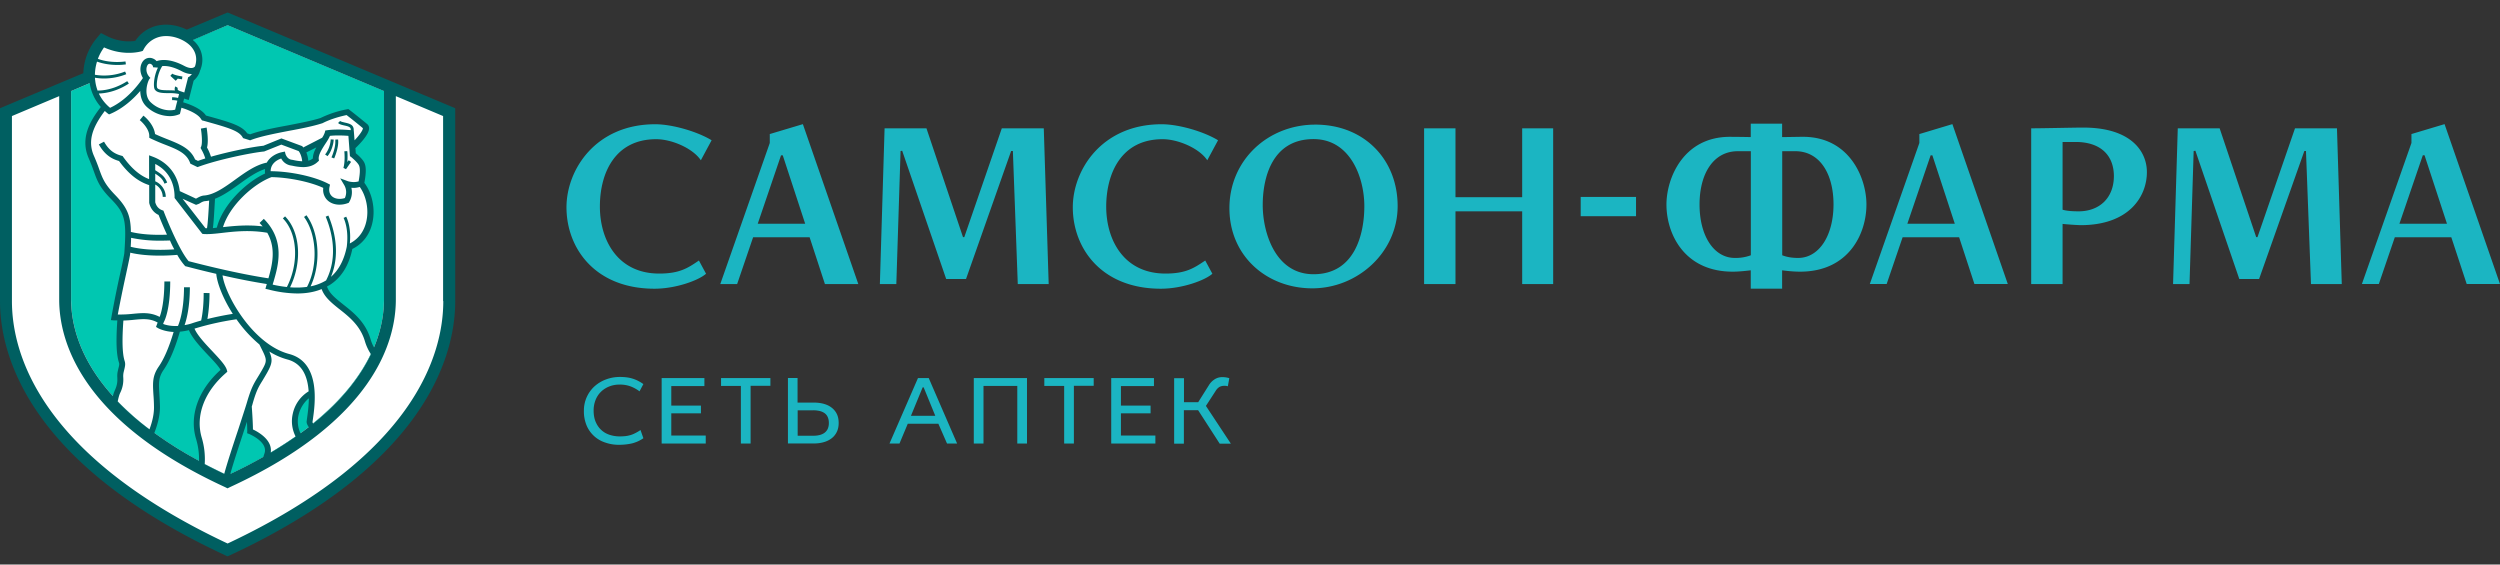 <svg width="155" height="35" viewBox="0 0 155 35" fill="none" xmlns="http://www.w3.org/2000/svg"><rect x="0" y="0" width="155" height="35" fill="#333333" stroke="none"/><g clip-path="url(#clip0_9867_9202)"><path fill-rule="evenodd" clip-rule="evenodd" d="M39.65 24.263a2.242 2.242 0 00-.59-.32 1.97 1.97 0 00-.632-.1c-.245 0-.466.04-.669.124a1.54 1.54 0 00-.513.337 1.441 1.441 0 00-.328.514 1.737 1.737 0 00-.113.644c0 .26.041.49.125.69.084.196.197.368.346.503.144.136.316.236.513.302.197.064.406.1.632.1.126 0 .245-.006.353-.018a1.93 1.93 0 00.316-.064c.102-.03.203-.072.304-.125a2.52 2.52 0 00.317-.189l.179.509a2.176 2.176 0 01-.698.319 3.559 3.559 0 01-.836.088 2.44 2.44 0 01-.8-.13 1.88 1.88 0 01-1.175-1.04 2.267 2.267 0 01-.179-.939 2.023 2.023 0 01.662-1.519 2.23 2.23 0 01.71-.425c.27-.1.555-.153.854-.153.31 0 .579.035.8.106.226.07.447.183.661.336l-.238.45zm1.373-.822h2.65v.497H41.62v1.211h1.838v.478H41.62v1.377h2.136v.496h-2.733v-4.059zm3.682 0h3.06v.48h-1.228V27.5h-.603v-3.574h-1.229v-.485zm4.744 3.575h.966c.138 0 .27-.012.388-.041a.882.882 0 00.31-.136.671.671 0 00.203-.243.85.85 0 00.072-.373.864.864 0 00-.072-.371.579.579 0 00-.202-.243.857.857 0 00-.31-.13 1.646 1.646 0 00-.394-.04h-.955v1.577h-.006zm0-3.575v1.519h.996c.227 0 .436.024.627.077s.352.13.489.236c.137.106.245.236.323.396.077.16.113.342.113.555 0 .207-.036.39-.113.549a1.087 1.087 0 01-.317.397 1.401 1.401 0 01-.489.242 2.113 2.113 0 01-.626.082h-1.6v-4.059h.597v.006zm7.03 2.34h1.509l-.722-1.767h-.06l-.728 1.767zm1.103-2.34l1.76 4.059h-.626l-.537-1.229h-1.897l-.514 1.229h-.62l1.766-4.059h.668zm6.092 0V27.5h-.602v-3.574h-2.095V27.5h-.602v-4.059h3.3zm1.075 0h3.06v.48h-1.228V27.5h-.603v-3.574h-1.23v-.485zm4.147 0h2.649v.497h-2.047v1.211h1.838v.478h-1.838v1.377h2.136v.496h-2.738v-4.059zm4.511 0v1.495h.882l.657-1.046a1.12 1.12 0 01.37-.378.86.86 0 01.465-.13c.15 0 .292.018.436.066l-.09.501a.685.685 0 00-.22-.029.665.665 0 00-.293.065.724.724 0 00-.245.254l-.602.927 1.546 2.34h-.692l-1.337-2.074H73.4v2.074h-.603v-4.058h.609v-.007zm24.596-10.037h3.431V12.21h-3.431v1.194-.001zM40.683 8.63c.961 0 2.262.555 2.77 1.306l.667-1.24c-.883-.539-2.434-.993-3.496-.993-3.694 0-5.502 2.817-5.502 5.151 0 2.511 1.749 5.046 5.46 5.046 1.307 0 2.72-.509 3.193-.928l-.442-.82c-.68.46-1.182.809-2.465.809-2.565 0-3.675-2.069-3.675-4.154 0-2.097.948-4.177 3.49-4.177zm31.398 0c.956 0 2.269.555 2.77 1.306l.668-1.24c-.883-.539-2.428-.993-3.497-.993-3.694 0-5.508 2.817-5.508 5.151 0 2.511 1.749 5.046 5.46 5.046 1.307 0 2.721-.509 3.193-.928l-.442-.82c-.686.46-1.187.809-2.464.809-2.572 0-3.676-2.069-3.676-4.154.007-2.097.954-4.177 3.496-4.177zM46.98 13.87l1.444-4.241h.107l1.39 4.242H46.98zm.746-5.559v.555l-3.068 8.744h1.045l.99-2.9h3.503l.949 2.9h2.07l-3.437-9.913-2.052.614zm14.386-.355l-2.327 6.748h-.078L57.44 7.956h-2.596l-.292 9.655h1.02l.263-8.248.1-.017 2.728 7.952h1.23l2.797-7.935h.108l.304 8.248h1.916l-.304-9.655H62.11zm19.327 9.046c-2.386 0-3.15-2.611-3.15-4.29 0-1.677.573-4.088 3.15-4.088 2.297 0 3.15 2.411 3.15 4.153 0 1.749-.596 4.225-3.15 4.225zm.107-9.275c-2.935 0-5.322 2.203-5.322 5.18 0 2.978 2.327 4.97 5.137 4.97 2.811 0 5.293-2.228 5.293-5.1 0-2.87-2.052-5.051-5.108-5.051zm12.83 4.5H90.24v-4.27h-1.946v9.654h1.946v-4.508h4.135v4.508h1.921V7.956h-1.921v4.272zm23.88 1.644l1.444-4.242h.107l1.391 4.242h-2.942zM119 8.31v.555l-3.072 8.745h1.044l.99-2.9h3.503l.949 2.9h2.07l-3.436-9.914-2.048.616V8.31zm29.764 5.56l1.45-4.242h.108l1.39 4.242h-2.948zm4.172 3.74H155l-3.437-9.914-2.053.615v.554l-3.073 8.745h1.05l.991-2.9h3.503l.955 2.9zM142.29 7.956l-2.327 6.748h-.078l-2.267-6.748h-2.596l-.292 9.654h1.02l.257-8.247.107-.018 2.722 7.952h1.228l2.805-7.934h.102l.31 8.247h1.909l-.298-9.654h-2.602zm-13.425 5.146c-.431 0-.746-.03-.985-.1v-4.2h.811c1.504 0 2.37.791 2.37 2.126-.007 1.342-.89 2.175-2.196 2.175v-.001zm.31-5.193c-.556 0-2.518.047-3.241.047v9.655h1.946v-3.728c.371.037.743.063 1.115.077 3.008 0 4.112-1.773 4.112-3.29 0-1.33-1.038-2.76-3.932-2.76zm-17.693 8.083c-.382 0-.698-.054-.984-.166V9.374h.811c1.504 0 2.369 1.377 2.369 3.31-.006 1.93-.895 3.308-2.196 3.308zm-3.92 0c-1.307 0-2.19-1.376-2.19-3.309 0-1.926.865-3.308 2.369-3.308h.811v6.452a2.68 2.68 0 01-.99.165zm4.224-7.51c-.238 0-.739.012-1.294.018v-.833h-1.945V8.5c-.432-.01-.863-.015-1.295-.017-2.894 0-3.932 2.575-3.932 4.2 0 1.814 1.103 4.16 4.11 4.16.371 0 .765-.043 1.117-.084v1.14h1.945v-1.14c.358.048.746.084 1.115.084 3.008 0 4.112-2.346 4.112-4.16.006-1.624-1.033-4.201-3.933-4.201z" fill="#1BB5C2"/><path fill-rule="evenodd" clip-rule="evenodd" d="M14.111 34.253c11.822-5.453 13.904-11.97 13.904-15.608V6.875L14.111 1.02.201 6.876V18.65c0 3.633 2.084 10.15 13.91 15.603z" fill="#fff"/><path fill-rule="evenodd" clip-rule="evenodd" d="M14.111 29.474c8.438-3.941 9.698-8.52 9.698-10.9V5.64L14.11 1.558l-9.7 4.083v12.932c0 2.381 1.265 6.96 9.703 10.9z" fill="#00C7B1"/><path fill-rule="evenodd" clip-rule="evenodd" d="M12.985 14.113c.053-.39.095-1.123.13-1.796l.007-.142.125-.047c.495-.195 1.003-.561 1.45-.886.537-.384 1.098-.792 1.664-.97l.317-.094-.036.319a1.48 1.48 0 000 .23l.018.149-.137.059c-1.128.526-2.519 1.837-2.87 3.22l-.042.14-.15.013c-.083.006-.167.018-.244.024l-.262.017.03-.236zm7.148-5.483l-.334.609c-.125.236-.191.42-.191.579v.1l-.078.065c-.1.083-.226.142-.363.183l-.24.065-.029-.247a1.829 1.829 0 00-.107-.455l-.073-.178 1.415-.72zM5.7 9.735c.143.325.238.591.322.82.215.592.346.952 1.014 1.638.92.945 1.039 1.4.89 3.486-.007.13-.102.566-.263 1.317a75.705 75.705 0 00-.538 2.652c.037.006.382.013.382.013l-.017.224c-.09 1.246-.06 2.074.09 2.529.048.154.023.253-.036.484l-.042.154c-.03.124-.025.236-.025.354.007.225.019.473-.172.886a1.817 1.817 0 00-.138.455c.682.72 1.425 1.378 2.22 1.967.185-.49.316-1.01.305-1.523 0-.284-.024-.521-.037-.74-.04-.702-.065-1.086.3-1.63.357-.52.679-1.276.984-2.304l.036-.142.149-.017c.173-.018.346-.042.525-.09l.185-.046.065.171c.18.449.705 1.004 1.164 1.495.334.36.656.697.788.939l.078.142-.127.112c-1.318 1.187-1.861 2.712-1.45 4.082.162.532.204 1.058.18 1.519.471.254.973.496 1.497.75.192-.703.573-1.855.89-2.818l.173-.531.417.059c.012.312.012.514.012.579.484.2 1.295.744 1.074 1.44.632-.366 1.248-.76 1.845-1.181a1.927 1.927 0 01-.156-1.3c.101-.455.358-.874.716-1.157l.358-.29-.006.455c-.006.52-.078 1.017-.119 1.311l-.018.125c-.012.059.018.13.077.212 1.994-1.59 3.139-3.16 3.772-4.554a2.749 2.749 0 01-.305-.674c-.292-1.017-1.002-1.578-1.629-2.074-.471-.378-.918-.727-1.073-1.222l-.049-.16.156-.083c.048-.024.095-.054.143-.083.674-.425 1.11-1.128 1.313-2.103l.024-.1.095-.047c.567-.278.966-.798 1.122-1.448.19-.791.006-1.731-.454-2.34l-.06-.07.025-.09c.119-.613.113-.956-.012-1.163-.108-.184-.352-.396-.454-.478l-.065-.06-.03-.413-.042-.59.269.277c.382-.384.626-.745.62-.928a.122.122 0 00-.042-.1 40.872 40.872 0 00-1.08-.862c-.113.017-.89.165-1.558.507l-.018.012-.017.006c-.567.19-1.324.325-2.064.467-.83.16-1.696.325-2.298.549l-.072.024-.322-.1-.042-.065c-.28-.414-.954-.615-2.44-1.022l-.078-.019-.047-.06c-.275-.407-1.069-.667-1.301-.737l-.197-.06.167-.65.287.095.262-1.046.053-.048c.072-.064.25-.235.323-.466v.006l.011-.024c0-.012.007-.04.007-.04l.011-.019c.012-.024.024-.053.037-.082v-.006c.083-.236.232-.85-.281-1.413-.382-.412-1.02-.679-1.64-.679-.085 0-.162 0-.245.012a1.667 1.667 0 00-1.272.85l-.047.084-.09.018c-.22.05-.447.073-.674.07a3.56 3.56 0 01-1.582-.372 3.054 3.054 0 00-.662 2.227c.066.567.287 1.075.662 1.506l.113.13-.106.142c-.639.816-1.224 1.809-.716 2.966v.001z" fill="#fff"/><path d="M21.542 9.476c.003.069.014.304-.007.566l.084-.106.148.1-.315.455-.161-.077c.113-.407.065-.939.065-.939l-.006-.095.179-.012.012.09v.018zm-.752-.733v-.089l.172-.006.007.089c.02.38-.164.867-.207.98a.418.418 0 00-.009.024l-.035.082-.168-.065.036-.082c.006-.012.228-.55.203-.933zm-.287-.101l.185.012-.006.089c-.023.236-.132.614-.322.868l-.054.07-.15-.105.055-.07a1.71 1.71 0 00.286-.775l.006-.089zm-9.822-4.077c.09.072.388.142.627.178l-.024.177c-.019-.006-.058-.012-.108-.02a3.872 3.872 0 01-.16-.027v.006l-.12.13-.334-.308.12-.136z" fill="#005F61"/><path fill-rule="evenodd" clip-rule="evenodd" d="M11.581 1.836l2.53-1.063L28.224 6.71v11.952c0 3.686-2.119 10.298-14.113 15.833C2.114 28.965 0 22.348 0 18.662V6.71l5.167-2.173c.027-.79.315-1.548.817-2.157l.275-.33.387.194c.752.372 1.42.342 1.743.29a2.217 2.217 0 011.61-.987c.52-.065 1.081.047 1.582.29zm2.531 31.862c11.624-5.465 13.372-11.751 13.372-15.03h-.012V7.195l-2.93-1.235v12.614c0 2.569-1.336 7.502-10.28 11.626l-.156.077-.155-.077C5.006 26.077 3.67 21.143 3.67 18.573V5.96L.74 7.195v11.473c0 3.279 1.748 9.565 13.372 15.03zM5.562 5.155l-1.153.491v12.92c0 1.424.448 3.616 2.59 5.991.03-.121.07-.24.12-.354.167-.367.161-.579.155-.792-.01-.136 0-.274.03-.407l.035-.154c.06-.225.066-.278.036-.372-.161-.49-.19-1.324-.101-2.612h-.197l-.203-.018.036-.2c.162-.904.343-1.804.543-2.7.137-.62.25-1.158.257-1.282.143-2.032.042-2.44-.83-3.332-.704-.715-.847-1.111-1.062-1.708l-.022-.06a11.844 11.844 0 00-.294-.75c-.537-1.216.047-2.285.751-3.183a2.859 2.859 0 01-.692-1.478zm1.713-1.128c-.4 0-.848-.06-1.26-.206a2.946 2.946 0 00-.131.815 3.52 3.52 0 001.872-.201l.073.165c-.436.177-.92.267-1.384.267-.185 0-.37-.018-.556-.048 0 .053 0 .106.012.154.023.22.073.436.15.643.781-.006 1.425-.319 1.837-.584l.102.147c-.418.278-1.074.59-1.862.62.165.344.404.646.698.886 1.056-.49 1.785-1.47 2.035-1.848-.233-.384-.19-.833.036-1.082a.516.516 0 01.59-.124.543.543 0 01.221.16c.263-.094.83-.172 1.707.29.465.247.632.094.674.035.09-.266.18-.769-.257-1.247-.34-.366-1.05-.703-1.747-.62a1.55 1.55 0 00-1.194.839l-.037.065-.064.023a.453.453 0 00-.01.003c-.112.03-1.115.308-2.33-.24-.155.22-.286.45-.38.71.577.213 1.251.224 1.71.16l.025.182a3.484 3.484 0 01-.53.036zm7.958 22.359c-.032.098-.064.197-.1.298l-.07.214c-.288.876-.608 1.847-.784 2.486a29.42 29.42 0 002.047-1.058c.024-.064.047-.136.07-.207.246-.703-.89-1.187-.957-1.215a.05.05 0 00-.003-.001l-.113-.042.007-.124s0-.207-.019-.585c-.027.077-.052.155-.078.234zm-1.139-3.342l-.083.078c-1.343 1.159-1.904 2.658-1.504 4.011.159.532.222 1.088.185 1.642.4.208.804.41 1.211.603.191-.703.55-1.796.883-2.794l.213-.657c.138-.424.259-.794.33-1.04.245-.826.394-1.08.651-1.5l.05-.082c.06-.098.126-.209.2-.337.352-.614.328-.662-.065-1.446v-.001l-.084-.166a8.03 8.03 0 01-1.42-1.56c-.88.127-1.75.32-2.602.58.18.419.674.945 1.116 1.411l.044.048c.411.44.765.82.846 1.105l.03.105zm-6.02-7.378v.023c-.006.14-.087.512-.237 1.206l-.026.123-.018.08a85.342 85.342 0 00-.49 2.402c.325.004.65-.011.973-.047.567-.053 1.063-.095 1.623.195.107-.278.287-.946.293-2.198h.363c-.005 1.72-.333 2.405-.4 2.522l-.041.113c.161.064.478.148.92.124.107-.248.369-1.004.375-2.399h.364c-.006 1.2-.19 1.956-.328 2.346.143-.023.286-.053.447-.107.192-.065.389-.124.579-.176.102-.467.156-1.04.156-1.708l.363.006a9.738 9.738 0 01-.13 1.607 18.617 18.617 0 011.574-.319c-.603-.94-.972-1.89-1.026-2.481a62.732 62.732 0 01-1.868-.462l-.054-.012-.035-.04a3.952 3.952 0 01-.46-.662c-.37.03-.728.047-1.068.047-.704 0-1.33-.059-1.85-.183zm11.54-6.528l-.62.313c.065.164.105.337.119.514a.722.722 0 00.286-.142c0-.23.089-.461.215-.685zm2.327 2.15c.107 0 .203-.017.293-.042.07-.389.13-.826 0-1.033-.109-.177-.383-.414-.472-.484l-.066-.048-.095-1.258a7.686 7.686 0 00-.615-.025 4.77 4.77 0 00-.53.025c-.067.16-.174.33-.293.507l-.02.03c-.198.312-.415.653-.38.916l.012.089-.066.059c-.227.224-.537.337-.918.337a3.35 3.35 0 01-.656-.083l-.03-.006-.108-.018a.817.817 0 01-.561-.425c-.299.095-.656.342-.656.786 1.217.006 2.702.325 3.556.767l.125.065-.03.136c-.048.213-.011.397.095.526.168.213.514.278.854.171a.863.863 0 00-.03-.79l-.256-.433.477.178s.161.053.37.053zm-8.626 1.295c-.036.635-.069 1.221-.116 1.559.063-.004.126-.013.196-.022l.049-.007c.357-1.394 1.754-2.777 2.99-3.356a1.085 1.085 0 010-.277c-.532.165-1.075.555-1.6.933-.49.355-.996.715-1.504.91l-.015.26zm-1.226.088a63.25 63.25 0 01-.77-.348l1.42 1.825a.283.283 0 00.065.002l.031-.002c.053-.325.095-1.022.132-1.713-.084.018-.174.03-.257.035a.63.63 0 00-.248.092l-.027.014a.713.713 0 01-.214.1l-.066.025-.066-.03zm-3.985 2.63c.704.177 1.652.23 2.702.159a5.86 5.86 0 01-.268-.55l-.033.001c-.181.006-.374.011-.582.011a8.474 8.474 0 01-1.795-.177c0 .14-.009.29-.018.45l-.006.105zm2.028-2.24l.03.077c.006.024.889 2.304 1.533 3.055l.12.03c.637.164 2.898.743 4.827 1.033.233-.816.49-1.844-.072-2.824-1.062-.183-2.004-.084-2.774.005-.454.054-.853.095-1.176.072l-.077-.012-1.719-2.222v-.059c-.005-.944-.43-1.66-1.2-2.05v.384l.006.007.014.009c.374.241.568.367.72.752l-.166.07c-.125-.306-.27-.418-.573-.62v.473c.34.142.651.509.651.964h-.186a.887.887 0 00-.465-.763v1.093l.001.007c.022.078.105.375.429.49l.077.03zm11.17.45l.162-.077c.083.16.315.726.226 1.66.651-.337.913-.899 1.014-1.33.18-.733.012-1.607-.4-2.174-.112.035-.244.06-.375.06a.821.821 0 01-.071-.004l-.072-.003a1.18 1.18 0 01-.131.874l-.03.054-.06.023a1.453 1.453 0 01-.519.095c-.334 0-.632-.124-.818-.355a.898.898 0 01-.185-.684c-.8-.373-2.13-.65-3.21-.668-1.146.431-2.596 1.766-3.007 3.1.691-.076 1.521-.159 2.458-.046l-.095-.106-.096-.107.263-.254c1.345 1.35.897 2.89.599 3.911l-.002.006a1.512 1.512 0 00-.048.16c.29.067.585.116.882.148.759-1.49.663-3.327-.25-4.254l.137-.124c.949.957 1.069 2.854.31 4.396.35.03.703.022 1.051-.025.686-1.305.614-3.25-.185-4.335l.149-.107c.812 1.099.907 3.047.257 4.408.34-.065.665-.19.961-.367.78-1.507.328-3.114-.024-3.952l.166-.071c.34.809.776 2.321.161 3.799.49-.426.817-1.053.979-1.862.132-1.046-.137-1.666-.197-1.79zM10.525 7.2a2.143 2.143 0 01-1.45-.597c-.274-.267-.37-.615-.38-.963-.419.484-1.04 1.069-1.833 1.412l-.102.041-.089-.064a3.588 3.588 0 01-.173-.149c-.841 1.099-1.044 1.944-.674 2.783.12.273.23.55.328.833.209.573.334.916.978 1.583.74.763.974 1.277.985 2.3.603.147 1.367.206 2.238.17a23.425 23.425 0 01-.52-1.223c-.475-.216-.57-.692-.583-.751v-1.097c-.687-.219-1.284-.697-1.869-1.495-.412-.118-.865-.343-1.253-1.028l.322-.171c.34.602.723.774 1.093.874l.06.018.035.053c.513.715 1.032 1.158 1.605 1.377V9.628l.25.095c.95.365 1.534 1.127 1.653 2.126l.284.132c.223.102.497.229.719.335a1.054 1.054 0 00.1-.053c.11-.058.246-.131.413-.142.62-.047 1.289-.526 1.933-.993.627-.454 1.277-.916 1.946-1.045.19-.349.573-.573.948-.65l.174-.036.04.165c.002.001.003.005.006.012.022.054.114.278.347.325l.107.018c.189.044.38.072.573.083-.035-.366-.167-.567-.22-.632l-1.074-.402-1.062.426c-.806.076-2.877.507-4.064.944l-.072.024-.44-.212-.025-.065c-.221-.591-.799-.822-1.534-1.11a12.835 12.835 0 01-.888-.379l-.102-.053v-.113c0-.425-.43-.85-.59-.98l.226-.278c.256.195.662.644.722 1.14.235.112.467.204.693.295l.077.03c.758.302 1.42.567 1.712 1.252l.18.089c.117-.043.238-.083.367-.125l.086-.029a2.702 2.702 0 00-.238-.549l-.013-.023-.042-.077.036-.083c.09-.212.036-.798-.018-1.117l.358-.064.004.03c.025.167.125.827.02 1.204a3 3 0 01.245.574c1.163-.332 2.583-.615 3.251-.68l1.117-.455 1.288.478.025.03s.017.018.04.053l1.17-.602c.072-.102.128-.214.168-.331l.03-.119.119-.017c.203-.03.436-.042.692-.042.277 0 .518.018.662.029l.102.007a.208.208 0 00-.018-.124c-.053-.094-.219-.13-.38-.165h-.002a18.12 18.12 0 00-.029-.007c-.138-.033-.269-.063-.353-.147l.125-.125c.047.041.145.064.247.088l.052.013.013.003c.182.041.395.09.482.245.04.072.057.154.047.236h.006l.049.615c.31-.324.537-.655.513-.756a34.019 34.019 0 00-1.008-.81c-.227.048-.896.201-1.468.491l-.024.012c-.579.189-1.355.343-2.1.478l-.023.004c-.846.165-1.72.335-2.305.557l-.06.024-.435-.136-.036-.059c-.243-.41-.917-.598-2.384-1.009l-.045-.013-.077-.017-.06-.072c-.185-.342-.86-.608-1.223-.714l-.011.049-.06.252-.025.089-.089.035a1.457 1.457 0 01-.538.094zm.485-1.7a.094.094 0 00.005.045c.018.042.066.07.126.095l.286.094.238-.945.067-.03.02-.019a1.19 1.19 0 00.147-.151h-.03c-.186 0-.389-.06-.609-.178-.562-.295-.955-.337-1.2-.313-.34.532-.376 1.252-.31 1.353.087.136.367.141.67.147h.034c.117 0 .233.005.35.01l.044.002a.276.276 0 01.03-.254l.149.1a.094.094 0 00-.017.044zM9.259 3.954a.143.143 0 00-.082.045c-.125.137-.185.532.15.833l-.042.041c-.007.003-.011.011-.018.022-.006.01-.013.023-.024.037-.143.272-.322 1.004.096 1.405.471.456 1.098.574 1.52.462.043-.183.09-.384.138-.556a1.263 1.263 0 00-.328-.034V6.03c.125-.001.249.013.37.042.035-.13.06-.225.06-.243a2.806 2.806 0 00-.67-.054c-.36-.005-.694-.01-.834-.23-.096-.153-.071-.803.197-1.352l-.305-.024c.007-.094-.064-.171-.137-.201a.143.143 0 00-.091-.015zm.288 21.236a11.523 11.523 0 00-.035-.727l-.002-.028c-.04-.698-.065-1.125.324-1.697.34-.49.644-1.198.93-2.156-.57-.028-.91-.207-.96-.234a.088.088 0 00-.006-.003l-.125-.076.1-.272c-.47-.26-.894-.225-1.455-.171-.203.023-.43.041-.668.047-.09 1.24-.065 2.061.077 2.505.06.189.03.32-.03.567l-.035.148a1.149 1.149 0 00-.019.319 1.86 1.86 0 01-.19.945c-.06.119-.107.302-.156.532.609.63 1.268 1.208 1.97 1.731.173-.466.292-.952.28-1.43zm2.793 3.38a4.4 4.4 0 00-.179-1.341c-.441-1.448.125-3.049 1.515-4.296-.125-.23-.447-.573-.763-.904-.472-.502-1.003-1.07-1.2-1.56a3.591 3.591 0 01-.56.095c-.305 1.046-.633 1.82-1.01 2.37-.325.475-.304.816-.263 1.487l.001.012.009.142c.01.177.022.376.028.603.01.568-.144 1.134-.347 1.66.883.64 1.808 1.218 2.77 1.731zm4.445-.508a25.878 25.878 0 001.545-.994 2.072 2.072 0 01-.179-1.411 2.153 2.153 0 01.985-1.394c-.06-.869-.358-1.72-1.313-1.974a4.14 4.14 0 01-1.127-.496c.22.503.19.738-.149 1.341-.055.097-.105.18-.15.257-.04.065-.074.124-.107.18-.25.402-.388.627-.615 1.412a2.414 2.414 0 01-.041.146l-.024.078c.053.722.072 1.206.072 1.419.328.153 1.228.655 1.103 1.436zm1.844-1.2c.173-.125.345-.253.513-.384-.101-.149-.15-.266-.125-.384l.012-.106c.047-.33.113-.798.12-1.294-.31.254-.543.627-.64 1.04-.088.378-.046.776.12 1.128zm-4.833-9.789c.197 1.317 1.915 4.288 4.13 4.874 1.974.52 1.61 3.107 1.467 4.094l-.018.124c0 .024.018.06.042.095 1.85-1.495 2.947-2.978 3.58-4.301a3.024 3.024 0 01-.37-.792c-.281-.969-.973-1.519-1.58-1.997l-.015-.01c-.466-.375-.913-.733-1.09-1.237-.442.183-.943.272-1.51.272a7.337 7.337 0 01-1.796-.248l-.18-.04.05-.179.02-.07.015-.048a40.68 40.68 0 01-2.745-.537zM23.807 5.646l-9.695-4.082-2.155.92a1.575 1.575 0 01.49 1.779v.013a.475.475 0 01-.026.059l-.016.035c-.072.324-.299.543-.4.632l-.304 1.2-.287-.09-.024.097-.035.134c.304.088 1.11.36 1.414.82 1.51.415 2.226.622 2.56 1.106l.178.059c.627-.23 1.499-.401 2.34-.554l.156-.031c.677-.132 1.363-.266 1.878-.43a6.393 6.393 0 011.641-.538l.078-.013.065.048.013.01a48 48 0 011.085.87.326.326 0 01.12.26c.006.401-.645 1.04-.841 1.229l-.007-.006.024.325c.114.095.37.319.496.526.155.254.16.644.035 1.311.496.656.699 1.649.49 2.511-.167.721-.609 1.282-1.235 1.59-.215 1.033-.687 1.784-1.408 2.238a1.062 1.062 0 00-.102.055l-.06.034c.134.42.527.733.972 1.087l.036.03c.651.513 1.39 1.099 1.701 2.18.05.166.118.326.203.478.483-1.158.62-2.18.62-2.965V5.646z" fill="#005F61"/></g><defs><clipPath id="clip0_9867_9202"><path fill="#fff" transform="translate(0 .773)" d="M0 0h155v34H0z"/></clipPath></defs></svg>